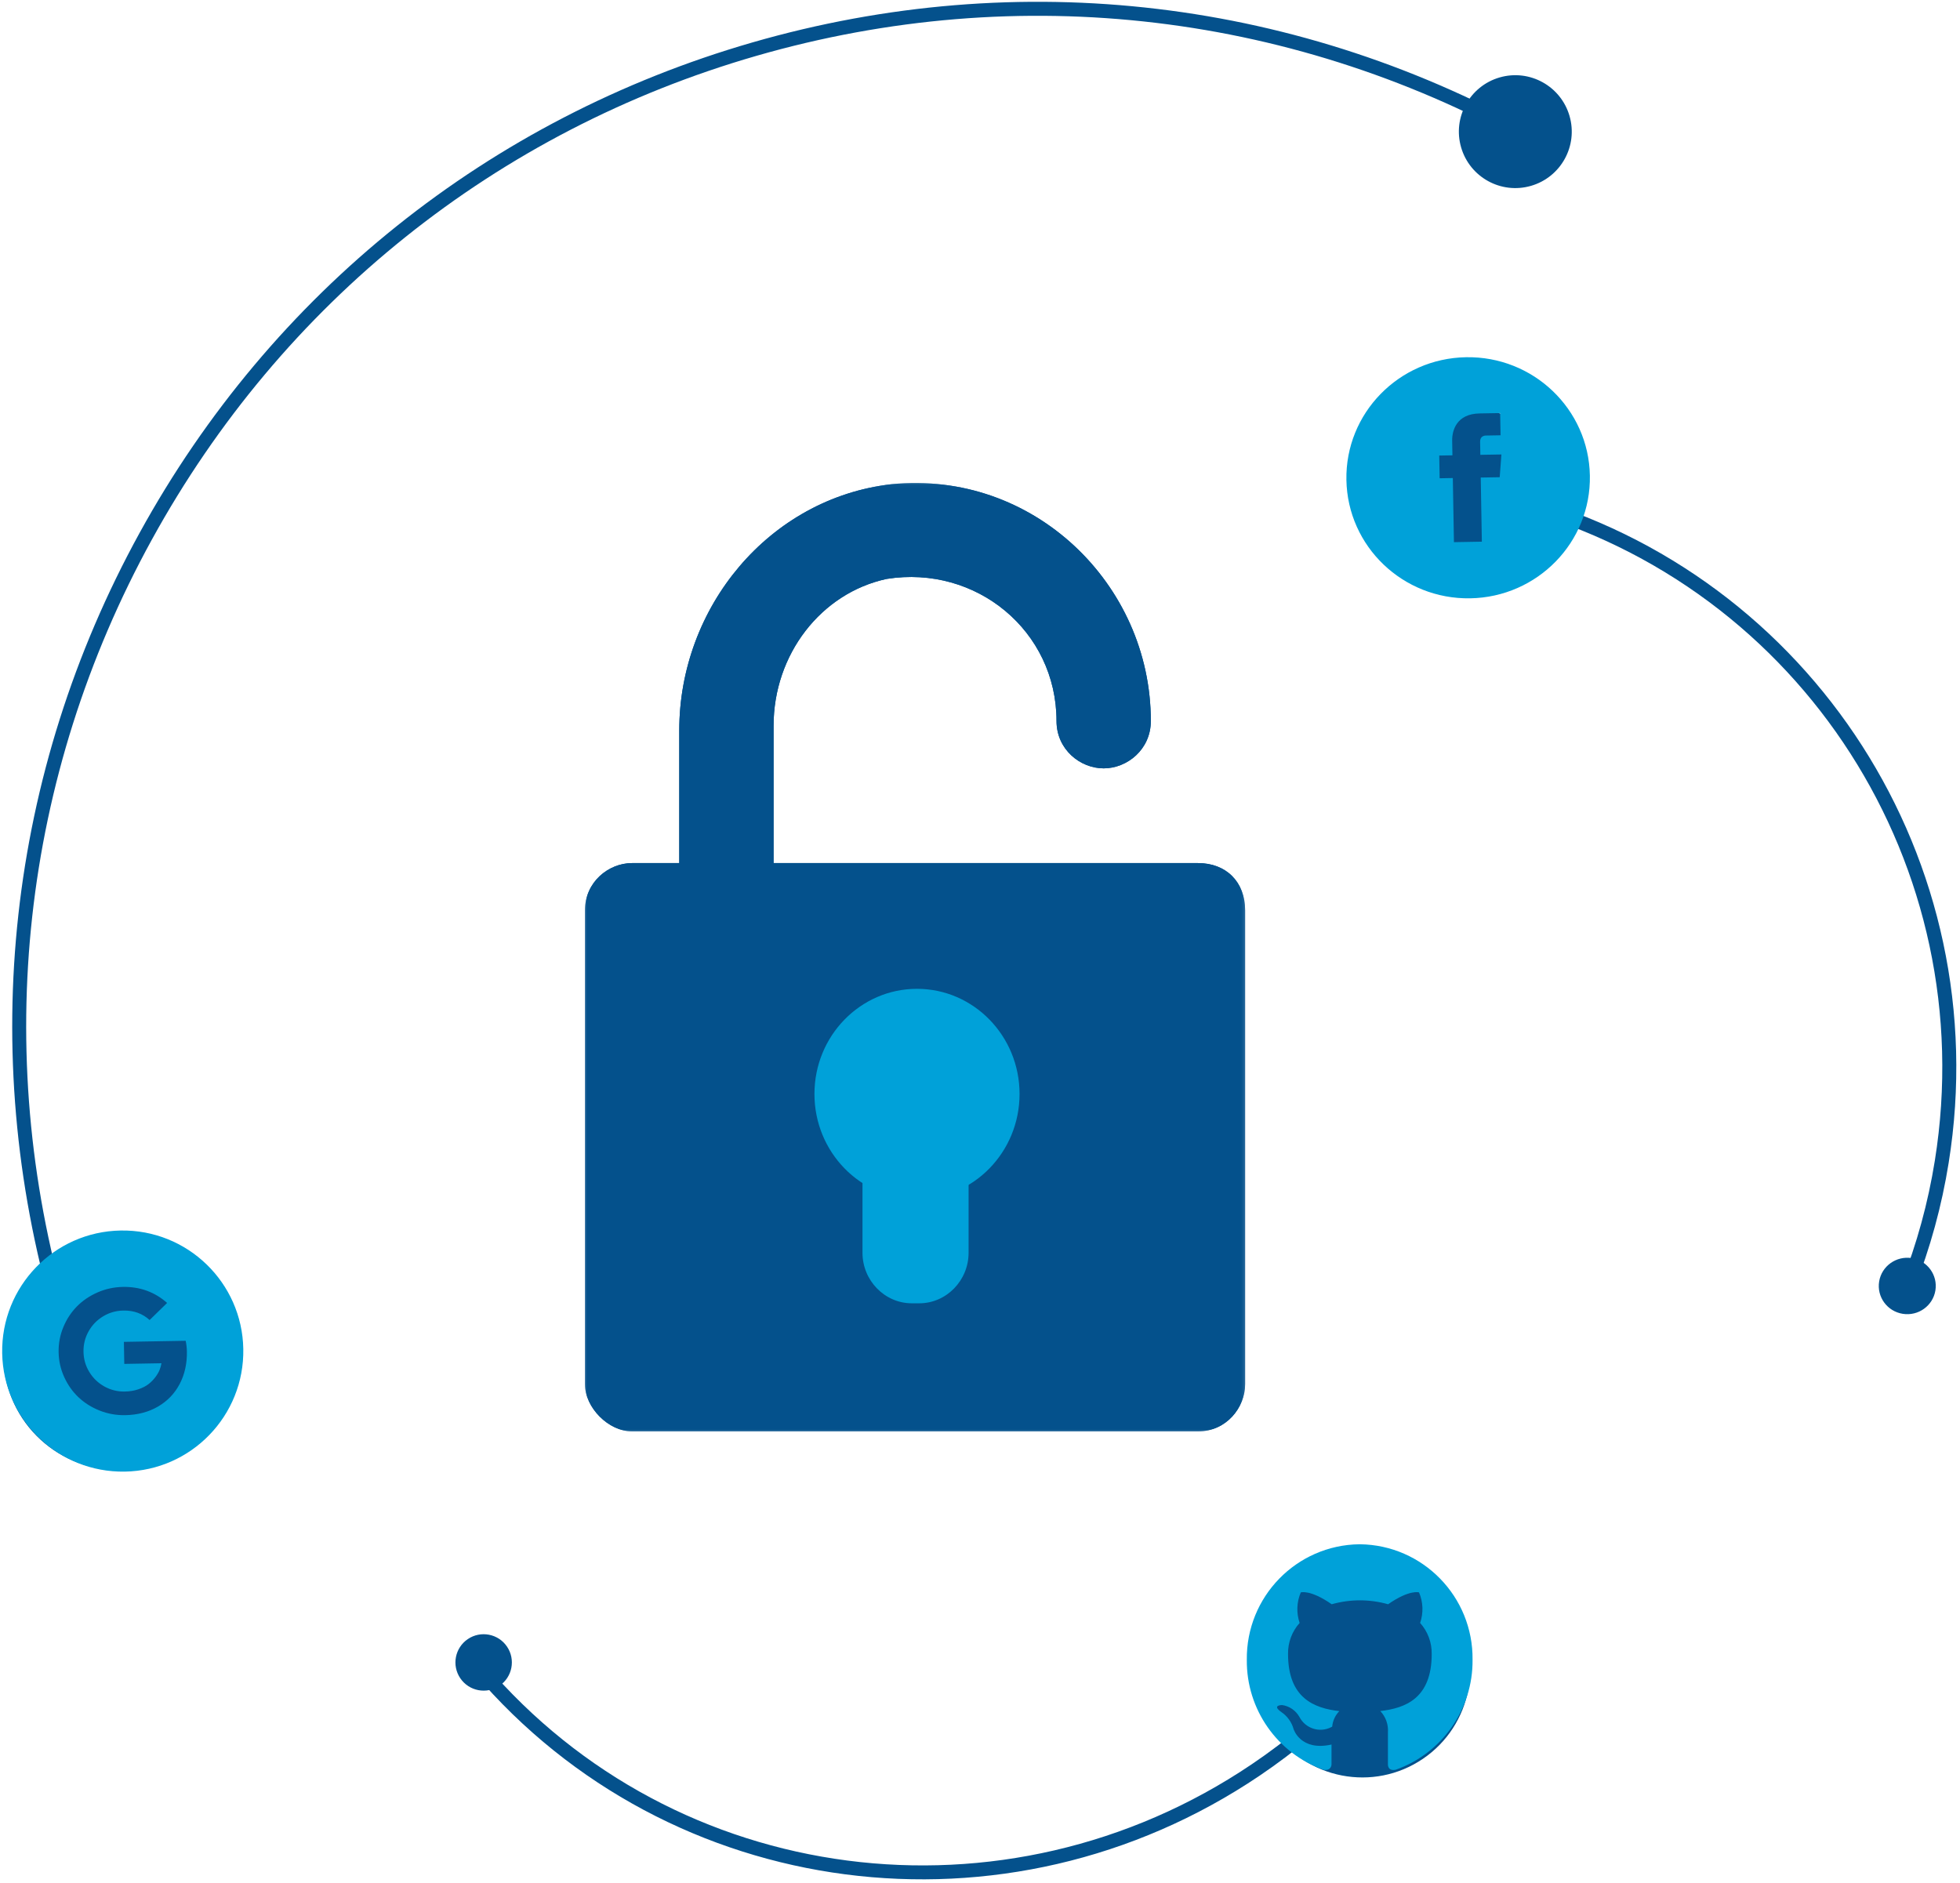 <?xml version="1.0" encoding="UTF-8"?>
<svg width="382px" height="367px" viewBox="0 0 382 367" version="1.1" xmlns="http://www.w3.org/2000/svg" xmlns:xlink="http://www.w3.org/1999/xlink">
    <!-- Generator: Sketch 50 (54983) - http://www.bohemiancoding.com/sketch -->
    <title>Group 4</title>
    <desc>Created with Sketch.</desc>
    <defs>
        <polygon id="path-1" points="0.005 0.144 128.672 0.144 128.672 185 0.005 185"></polygon>
        <polygon id="path-3" points="0.005 0.144 128.672 0.144 128.672 185 0.005 185"></polygon>
        <polygon id="path-5" points="0 0 47 0 47 47 0 47"></polygon>
    </defs>
    <g id="final" stroke="none" stroke-width="1" fill="none" fill-rule="evenodd">
        <g id="Ego" transform="translate(-850, -356)">
            <g id="Group-4" transform="translate(774, 302)">
                <g id="Group-11" transform="translate(190, 148)">
                    <g id="Page-1">
                        <g id="Group-3">
                            <mask id="mask-2" fill="white">
                                <use xlink:href="#path-1"></use>
                            </mask>
                            <g id="Clip-2"></g>
                            <path d="M73.531,136.076 L73.531,148.077 C73.531,153.606 69.855,157.308 64.34,157.308 C58.817,157.308 55.15,153.606 55.15,148.077 L55.15,136.076 C49.626,132.384 45.959,126.845 45.959,120.383 C45.959,108.382 56.988,100.074 68.936,102.834 C75.36,104.69 80.884,110.229 82.722,116.681 C84.551,124.999 79.956,132.384 73.531,136.076 M119.486,74.227 L36.768,74.227 L36.768,47.456 C36.768,33.609 45.959,21.609 58.817,18.839 C76.289,16.07 91.913,28.994 91.913,46.533 C91.913,52.072 96.508,55.764 101.104,55.764 C105.699,55.764 110.295,52.072 110.295,46.533 C110.295,19.762 87.318,-2.393 59.745,0.377 C35.84,3.146 18.386,24.378 18.386,48.379 L18.386,74.227 L9.195,74.227 C4.6,74.227 0.005,77.919 0.005,83.458 L0.005,175.771 C0.005,180.386 4.6,185.002 9.195,185.002 L119.486,185.002 C125,185.002 128.676,180.386 128.676,175.771 L128.676,83.458 C128.676,77.919 125,74.227 119.486,74.227" id="Fill-1" fill="#04518C" mask="url(#mask-2)"></path>
                        </g>
                        <path d="M84.709,119.23 C84.709,130.553 75.754,139.734 64.721,139.734 C53.679,139.734 44.734,130.553 44.734,119.23 C44.734,107.917 53.679,98.736 64.721,98.736 C75.754,98.736 84.709,107.917 84.709,119.23" id="Fill-4" fill="#00A1D9"></path>
                        <path d="M65.161,160.034 L63.721,160.034 C58.425,160.034 54.097,155.591 54.097,150.182 L54.097,132.492 C54.097,127.075 58.425,122.64 63.721,122.64 L65.161,122.64 C70.448,122.64 74.776,127.075 74.776,132.492 L74.776,150.182 C74.776,155.591 70.448,160.034 65.161,160.034" id="Fill-6" fill="#00A1D9"></path>
                    </g>
                </g>
                <g id="Group-11" transform="translate(190, 148)">
                    <g id="Page-1">
                        <g id="Group-3">
                            <mask id="mask-4" fill="white">
                                <use xlink:href="#path-3"></use>
                            </mask>
                            <g id="Clip-2"></g>
                            <path d="M73.531,136.076 L73.531,148.077 C73.531,153.606 69.855,157.308 64.34,157.308 C58.817,157.308 55.15,153.606 55.15,148.077 L55.15,136.076 C49.626,132.384 45.959,126.845 45.959,120.383 C45.959,108.382 56.988,100.074 68.936,102.834 C75.36,104.69 80.884,110.229 82.722,116.681 C84.551,124.999 79.956,132.384 73.531,136.076 M119.486,74.227 L36.768,74.227 L36.768,47.456 C36.768,33.609 45.959,21.609 58.817,18.839 C76.289,16.07 91.913,28.994 91.913,46.533 C91.913,52.072 96.508,55.764 101.104,55.764 C105.699,55.764 110.295,52.072 110.295,46.533 C110.295,19.762 87.318,-2.393 59.745,0.377 C35.84,3.146 18.386,24.378 18.386,48.379 L18.386,74.227 L9.195,74.227 C4.6,74.227 0.005,77.919 0.005,83.458 L0.005,175.771 C0.005,180.386 4.6,185.002 9.195,185.002 L119.486,185.002 C125,185.002 128.676,180.386 128.676,175.771 L128.676,83.458 C128.676,77.919 125,74.227 119.486,74.227" id="Fill-1" fill="#04518C" mask="url(#mask-4)"></path>
                        </g>
                        <path d="M84.709,119.23 C84.709,130.553 75.754,139.734 64.721,139.734 C53.679,139.734 44.734,130.553 44.734,119.23 C44.734,107.917 53.679,98.736 64.721,98.736 C75.754,98.736 84.709,107.917 84.709,119.23" id="Fill-4" fill="#00A1D9"></path>
                        <path d="M65.161,160.034 L63.721,160.034 C58.425,160.034 54.097,155.591 54.097,150.182 L54.097,132.492 C54.097,127.075 58.425,122.64 63.721,122.64 L65.161,122.64 C70.448,122.64 74.776,127.075 74.776,132.492 L74.776,150.182 C74.776,155.591 70.448,160.034 65.161,160.034" id="Fill-6" fill="#00A1D9"></path>
                    </g>
                </g>
                <g id="ego-illustration">
                    <g id="Group-9">
                        <g id="Group-13" transform="translate(218.96, 175.244) rotate(-1) translate(-218.96, -175.244) translate(2.96, 3.744)">
                            <g id="Group" transform="translate(215.841, 171.157) rotate(68) translate(-215.841, -171.157) translate(107.841, -17.843)" fill="#04518C">
                                <path d="M195.306,332.701 C182.949,331.429 171.897,340.42 170.624,352.778 C169.355,365.14 178.342,376.192 190.703,377.461 C203.065,378.734 214.112,369.747 215.385,357.385 C216.658,345.023 207.667,333.974 195.306,332.701 Z" id="Fill-13" transform="translate(193.005, 355.081) rotate(1) translate(-193.005, -355.081) "></path>
                                <path d="M81.054,0.433 C75.012,-0.188 69.609,4.205 68.986,10.248 C68.365,16.291 72.76,21.695 78.802,22.316 C84.845,22.939 90.248,18.544 90.869,12.5 C91.49,6.457 87.097,1.054 81.054,0.433 Z" id="Fill-15" transform="translate(79.927, 11.375) rotate(1) translate(-79.927, -11.375) "></path>
                                <path d="M192.839,363 C189.877,362.826 186.887,362.586 183.952,362.282 C130.691,356.82 82.756,331.015 48.969,289.62 C15.183,248.222 -0.404,196.19 5.075,143.107 C10.653,89.083 37.24,40.743 79.941,7 L81.639,9.131 C39.517,42.417 13.291,90.098 7.789,143.384 C2.383,195.746 17.76,247.068 51.085,287.9 C84.41,328.734 131.695,354.191 184.23,359.577 C187.127,359.876 190.076,360.11 193,360.284 L192.839,363 Z" id="Fill-17" transform="translate(98.5, 185) rotate(1) translate(-98.5, -185) "></path>
                            </g>
                            <path d="M105.488,318.099 C104.481,319.95 103.043,321.396 101.178,322.437 C99.312,323.479 97.172,324 94.757,324 C93.019,324 91.362,323.671 89.79,323.015 C88.218,322.358 86.862,321.471 85.721,320.354 C84.581,319.236 83.675,317.907 83.005,316.366 C82.335,314.826 82,313.203 82,311.5 C82,309.796 82.335,308.174 83.005,306.634 C83.675,305.093 84.581,303.764 85.721,302.646 C86.862,301.529 88.218,300.641 89.79,299.984 C91.362,299.328 93.019,299 94.757,299 C98.08,299 100.932,300.091 103.312,302.272 L99.841,305.543 C98.478,304.252 96.784,303.606 94.757,303.606 C93.329,303.606 92.008,303.959 90.796,304.664 C89.583,305.369 88.622,306.327 87.914,307.537 C87.205,308.747 86.85,310.068 86.85,311.5 C86.85,312.932 87.205,314.254 87.914,315.463 C88.622,316.673 89.583,317.63 90.796,318.336 C92.008,319.041 93.329,319.394 94.757,319.394 C95.721,319.394 96.607,319.264 97.416,319.003 C98.224,318.742 98.888,318.417 99.409,318.027 C99.929,317.636 100.383,317.191 100.771,316.692 C101.158,316.193 101.444,315.72 101.626,315.277 C101.81,314.832 101.934,314.407 101.999,314.007 L94.757,314.007 L94.757,309.71 L106.801,309.71 C106.934,310.436 107,311.131 107,311.793 C107,314.147 106.497,316.25 105.488,318.099 M94.5,288 C81.521,288 71,298.521 71,311.5 C71,324.478 81.521,335 94.5,335 C107.478,335 118,324.478 118,311.5 C118,298.521 107.478,288 94.5,288" id="Fill-1" fill="#00A1D9"></path>
                        </g>
                        <g id="Group-14" transform="translate(163, 300)">
                            <g id="Group-12">
                                <g id="Group-2" transform="translate(103.52, 82.794) scale(1, -1) rotate(-66) translate(-103.52, -82.794) translate(54.52, -8.706)" fill="#04518C">
                                    <path d="M97.122,165.08 C99.166,153.653 91.561,142.736 80.134,140.693 C68.707,138.649 57.79,146.259 55.747,157.681 C53.703,169.108 61.308,180.025 72.735,182.068 C84.162,184.112 95.079,176.507 97.122,165.08" id="Fill-19"></path>
                                    <path d="M6.467,0.087 C3.479,-0.448 0.621,1.542 0.087,4.533 C-0.448,7.521 1.542,10.379 4.533,10.913 C7.523,11.448 10.379,9.458 10.913,6.467 C11.448,3.477 9.458,0.621 6.467,0.087 Z" id="Fill-22"></path>
                                    <path d="M77.635,157.944 C80.765,150.345 83.084,142.337 84.528,134.145 C94.591,77.036 60.83,21.789 6,5.636 L6.754,3 C62.917,19.545 97.497,76.133 87.187,134.628 C85.709,143.017 83.336,151.217 80.127,159 L77.635,157.944 Z" id="Fill-25"></path>
                                </g>
                                <g id="Page-1" transform="translate(154, 54)">
                                    <mask id="mask-6" fill="white">
                                        <use xlink:href="#path-5"></use>
                                    </mask>
                                    <g id="Clip-2"></g>
                                </g>
                            </g>
                            <path d="M172.51,97.87 L172.51,94.036 C166.413,95.393 165.117,91.011 165.117,91.011 C164.736,89.665 163.894,88.498 162.74,87.712 C160.756,86.319 162.895,86.343 162.895,86.343 C164.315,86.551 165.557,87.41 166.258,88.665 C167.433,90.93 170.215,91.812 172.475,90.637 C172.531,90.607 172.586,90.577 172.641,90.546 C172.743,89.408 173.234,88.34 174.031,87.522 C169.158,86.962 164.036,85.021 164.036,76.387 C163.998,74.157 164.805,71.996 166.294,70.338 C165.634,68.393 165.715,66.272 166.52,64.384 C166.52,64.384 168.362,63.776 172.546,66.694 C176.139,65.676 179.944,65.676 183.539,66.694 C187.723,63.776 189.565,64.384 189.565,64.384 C190.374,66.272 190.449,68.396 189.779,70.338 C191.268,71.996 192.074,74.157 192.037,76.387 C192.037,85.045 186.902,86.95 182.018,87.51 C183.08,88.629 183.62,90.149 183.503,91.69 L183.503,97.87 C183.503,98.608 183.896,99.168 185.013,98.954 C194.067,95.753 200.09,87.138 199.998,77.519 C200.143,65.227 190.317,55.146 178.051,55.001 C178.014,55 177.978,55 177.941,55 C165.671,55.157 155.85,65.248 156.002,77.543 C155.911,87.17 161.947,95.787 171.012,98.978 C172.106,99.132 172.51,98.442 172.51,97.87" id="Fill-1" fill="#00A1D9"></path>
                        </g>
                    </g>
                    <g id="Group-2" transform="translate(398.132, 217.007) rotate(-1) translate(-398.132, -217.007) translate(339.632, 123.007)">
                        <g id="Group-16" transform="translate(0, 0)">
                            <path d="M41.062,29.992 C42.731,20.75 36.52,11.921 27.188,10.268 C17.856,8.616 8.94,14.77 7.271,24.008 C5.602,33.25 11.813,42.079 21.145,43.732 C30.478,45.384 39.394,39.234 41.062,29.992" id="Fill-19" fill="#04518C"></path>
                            <path d="M107.531,177.087 C104.514,176.552 101.627,178.542 101.088,181.533 C100.548,184.521 102.557,187.379 105.577,187.913 C108.597,188.448 111.48,186.458 112.02,183.467 C112.56,180.477 110.55,177.621 107.531,177.087 Z" id="Fill-22" fill="#04518C"></path>
                            <path d="M105.396,181.944 C108.557,174.345 110.899,166.337 112.356,158.145 C122.518,101.036 88.427,45.789 33.059,29.636 L33.82,27 C90.534,43.545 125.452,100.133 115.042,158.628 C113.549,167.017 111.153,175.217 107.913,183 L105.396,181.944 Z" id="Fill-25" fill="#04518C"></path>
                            <path d="M29.883,23.5 L26.186,23.5 L26.186,36 L20.744,36 L20.744,23.5 L18.176,23.5 L18.176,19.071 L20.744,19.071 L20.744,16.217 C20.744,14.248 21.668,11 26.186,11 L30.191,11 L30.191,15.331 L27.316,15.331 C26.905,15.331 26.186,15.528 26.186,16.512 L26.186,19.071 L30.294,19.071 L29.883,23.5 Z M0,23.5 C0,36.479 10.624,47 23.73,47 C36.836,47 47.461,36.479 47.461,23.5 C47.461,10.521 36.836,-3.83693077e-13 23.73,-3.83693077e-13 C10.624,-3.83693077e-13 0,10.521 0,23.5 Z" id="Page-1" fill="#00A1D9"></path>
                        </g>
                    </g>
                </g>
            </g>
        </g>
    </g>
</svg>